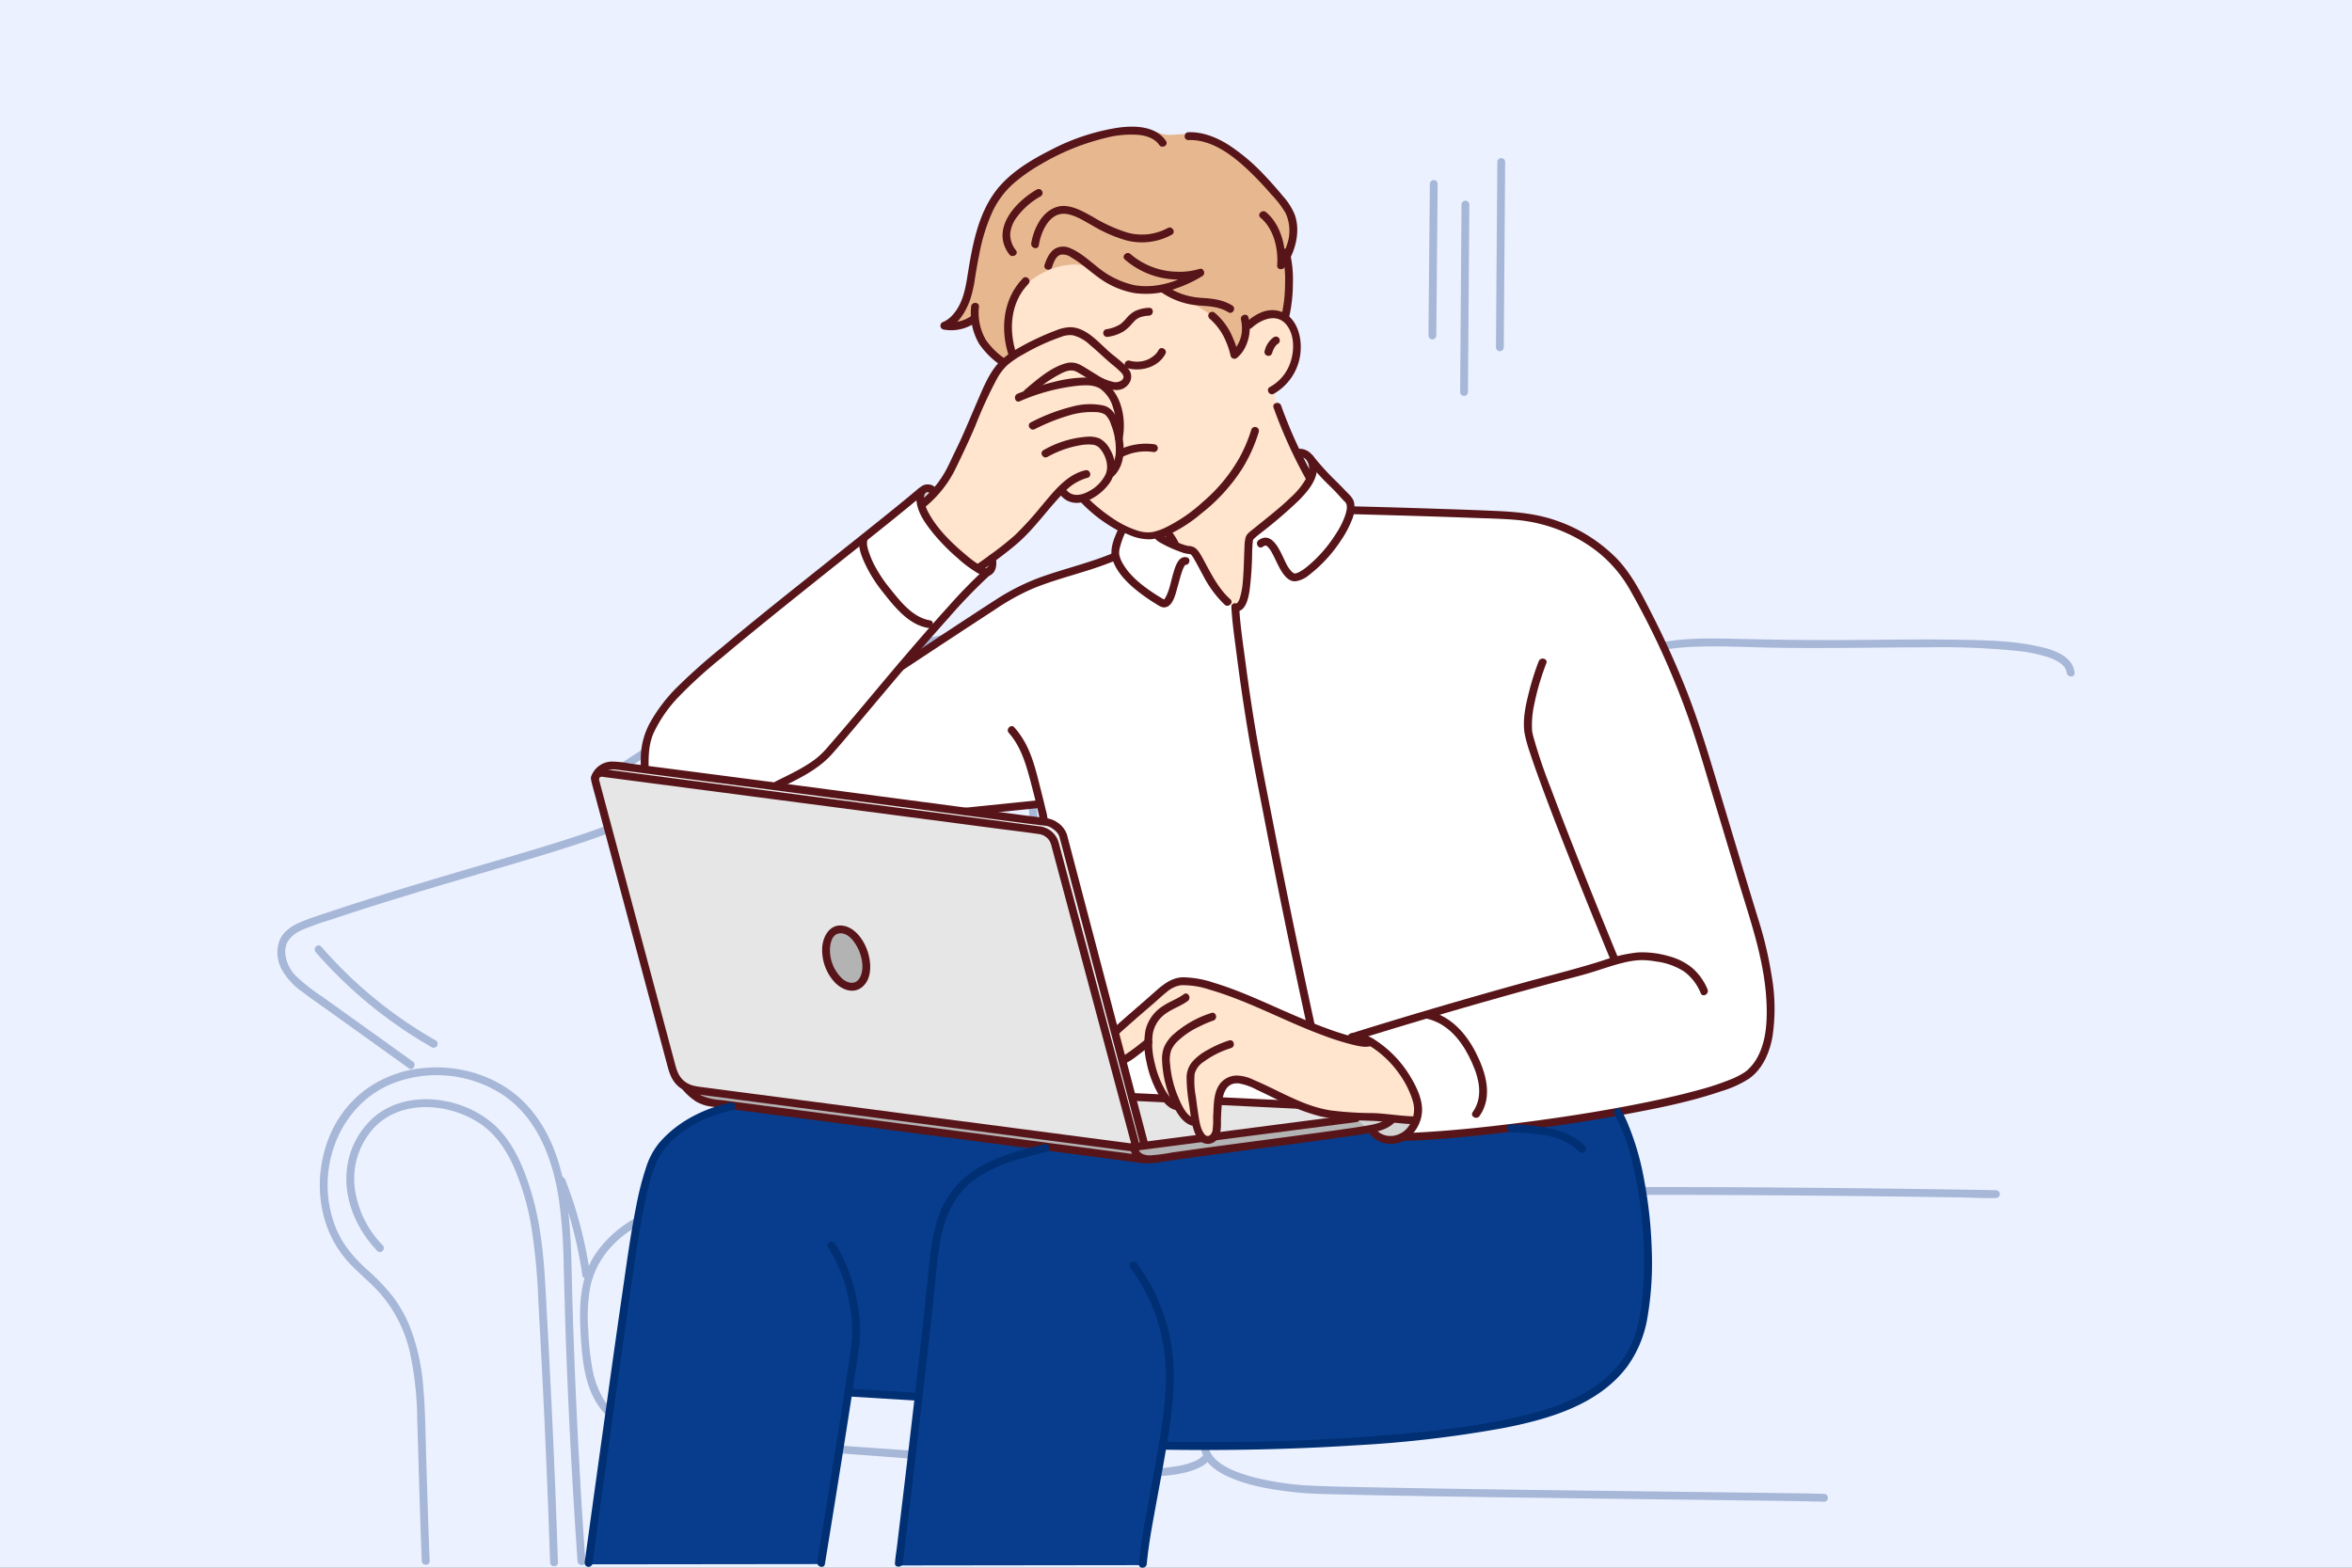 <svg xmlns="http://www.w3.org/2000/svg" id="Slow_Xfinity_Internet_Quick_Solutions_to_Fix_It" width="661" height="440.67" data-name="Slow Xfinity Internet? Quick Solutions to Fix It" viewBox="0 0 661 440.67"><rect x="0" y="0" width="661" height="440.67" fill="#808080" stroke="none"/><defs><clipPath id="clip-path"><path id="Rectangle_7030" fill="none" d="M0 0h661v440.67H0z" data-name="Rectangle 7030"/></clipPath></defs><path id="Rectangle_7029" fill="#ebf1ff" d="M0 0h661v440.648H0z" data-name="Rectangle 7029" transform="translate(0 -.001)"/><g id="Group_21862" data-name="Group 21862" transform="translate(0 -.001)"><g id="Group_21861" clip-path="url(#clip-path)" data-name="Group 21861"><path id="Path_48449" fill="#a7b7d8" d="M404.136 1384.719c-.171-4-.3-8.007-.436-12.011q-.276-8.224-.517-16.449c-.2-6.643-.239-13.314-.811-19.938a58.673 58.673 0 0 0-3.937-17.788 37.524 37.524 0 0 0-4.574-8.041 57.345 57.345 0 0 0-6.98-7.381 41.648 41.648 0 0 1-6.378-6.946 28.281 28.281 0 0 1-3.392-6.868 32.694 32.694 0 0 1-1.276-15.255c1.6-10.417 8.047-19.661 18-23.591a34.078 34.078 0 0 1 30.348 2.9c10.1 6.452 14.5 18.216 16.243 29.57a147.279 147.279 0 0 1 1.366 18.425c.2 7.451.384 14.9.655 22.351q.716 19.707 1.862 39.394.6 10.39 1.317 20.772l.067.937c.1 1.406 2.307 1.417 2.2 0a1220.84 1220.84 0 0 1-.991-15.068q-1.131-18.531-1.906-37.084-.476-11.447-.794-22.9c-.181-6.651-.231-13.316-.785-19.95-1.005-12.05-3.764-24.736-12.441-33.722-7.6-7.867-19.135-11.222-29.85-9.775a32.591 32.591 0 0 0-14.838 5.8 30.817 30.817 0 0 0-9.867 12.238c-4.343 9.63-4.328 21.319.789 30.662a31.431 31.431 0 0 0 5.262 6.933c2.489 2.525 5.246 4.78 7.62 7.42a38.1 38.1 0 0 1 8.459 16.618 92.682 92.682 0 0 1 2.084 18.851c.229 6.7.393 13.406.6 20.109.2 6.364.4 12.729.659 19.091l.028.691c.061 1.413 2.264 1.421 2.2 0" data-name="Path 48449" transform="translate(-283.383 -945.938)"/><path id="Path_48450" fill="#a7b7d8" d="m361.778 1013.115-16.986-12.173-8.492-6.086a51.212 51.212 0 0 1-7.187-5.63 10.089 10.089 0 0 1-3.207-7.264c.107-2.875 2.165-4.661 4.611-5.793a80.686 80.686 0 0 1 8.225-2.939q4.372-1.47 8.765-2.877c11.41-3.661 22.905-7.046 34.4-10.429 9.479-2.789 18.986-5.523 28.352-8.677 3.409-1.148 6.8-2.356 10.109-3.77a27.3 27.3 0 0 0 6.294-3.422 8.086 8.086 0 0 0 .838-.749c.978-1.027-.578-2.588-1.558-1.559a7.6 7.6 0 0 1-1.919 1.464 31.8 31.8 0 0 1-3.317 1.723c-3.092 1.418-6.309 2.568-9.523 3.674-9.427 3.244-19.022 6-28.583 8.814-11.713 3.448-23.431 6.887-35.061 10.607q-4.472 1.431-8.924 2.921c-2.862.961-5.787 1.845-8.565 3.03-2.479 1.058-4.781 2.644-5.8 5.241a10 10 0 0 0 .685 8 19.138 19.138 0 0 0 5.811 6.318c2.665 2.036 5.441 3.936 8.166 5.889l17.432 12.493 4.321 3.1c1.155.827 2.256-1.083 1.113-1.9" data-name="Path 48450" transform="translate(-245.75 -714.713)"/><path id="Path_48451" fill="#a7b7d8" d="M803.781 1350.55c-8.783-.218-17.623.709-26.342 1.653-11.18 1.212-22.325 2.761-33.438 4.474-10.112 1.558-20.206 3.252-30.255 5.175-3.547.678-7.091 1.382-10.615 2.175a45.9 45.9 0 0 0-5.93 1.561 32.99 32.99 0 0 0-15.786 12.016c-4.624 6.852-4.737 15.181-4.246 23.139.416 6.75 1.079 14.185 5.1 19.885 3.7 5.254 9.8 7.606 15.9 8.794 6.45 1.256 13.045 1.4 19.588 1.731 8.165.41 16.31 1.395 24.457 2.064 14.568 1.2 29.149 2.038 43.69 3.559 12.655 1.323 25.313 2.813 38.027 3.446a129.764 129.764 0 0 0 15.831.016c3.746-.272 7.7-.713 11.135-2.345a8.291 8.291 0 0 0 3.035-2.292 1.14 1.14 0 0 0 0-1.558 1.108 1.108 0 0 0-1.558 0 6.514 6.514 0 0 1-2.8 2.044 21.729 21.729 0 0 1-4.645 1.322 70.8 70.8 0 0 1-13.6.844c-12.095-.126-24.172-1.447-36.19-2.707-6.145-.644-12.287-1.316-18.438-1.9-6.76-.642-13.534-1.051-20.306-1.539q-13.459-.97-26.9-2.195c-3.593-.328-7.181-.718-10.784-.913-3.12-.168-6.244-.275-9.363-.472-6.184-.392-12.771-.964-18.459-3.626a16.667 16.667 0 0 1-6.941-5.709 25.077 25.077 0 0 1-3.518-9.186 74.681 74.681 0 0 1-1.132-10.593 48.133 48.133 0 0 1 .533-12.286c1.475-7.164 6.145-12.817 12.3-16.588a30.874 30.874 0 0 1 8.78-3.725c2.938-.734 5.906-1.348 8.874-1.946 9.226-1.858 18.5-3.46 27.795-4.961 10.946-1.767 21.922-3.372 32.929-4.7 9.375-1.134 18.809-2.172 28.255-2.431a96.572 96.572 0 0 1 5.02-.019 1.1 1.1 0 0 0 0-2.2" data-name="Path 48451" transform="translate(-513.955 -1025.305)"/><path id="Path_48452" fill="#a7b7d8" d="M1490.76 1440.31a109.7 109.7 0 0 1-22.61 4.448c-8.206.9-16.45 1.36-24.684 1.922-7.664.523-15.554.864-23.054 2.63-7.8 1.836-14.948 5.8-18.793 13.086a38.777 38.777 0 0 0-3.7 11.75 79.27 79.27 0 0 0-1.073 14.225 71.031 71.031 0 0 0 1.094 12.084 8.6 8.6 0 0 0 .755 2.244c1.3 2.623 3.955 4.392 6.519 5.613 5.879 2.8 12.559 3.826 18.968 4.553 4.663.528 9.384.549 14.072.667 8.252.21 16.507.352 24.761.486q15.674.256 31.349.455 16.129.215 32.26.41 13.746.169 27.493.346c5.683.075 11.367.139 17.048.266.643.014 1.287.03 1.93.051 1.418.047 1.417-2.156 0-2.2-4.461-.15-8.928-.177-13.391-.241q-12.5-.176-25-.322-15.57-.193-31.139-.389-15.9-.2-31.8-.439-13.5-.2-27-.472c-5.572-.119-11.151-.208-16.718-.492a80.31 80.31 0 0 1-12.369-1.663 46.887 46.887 0 0 1-8.133-2.374 22.884 22.884 0 0 1-2.748-1.34 21.477 21.477 0 0 1-.978-.6c-.346-.23-.677-.47-.877-.634a10.986 10.986 0 0 1-1.378-1.318q-.137-.157-.265-.321c.181.229-.07-.1-.11-.155-.136-.2-.269-.4-.389-.611-.108-.189-.2-.384-.3-.581-.134-.276.074.21-.031-.069-.037-.1-.074-.193-.108-.292a7.59 7.59 0 0 1-.262-.972 61.6 61.6 0 0 1-1.025-10.439 76.956 76.956 0 0 1 .893-14.436 37.865 37.865 0 0 1 3.487-11.539 21.276 21.276 0 0 1 8.064-8.565c6.583-3.914 14.468-4.721 21.941-5.412 15.891-1.47 31.985-1.543 47.693-4.611a82.846 82.846 0 0 0 10.2-2.616c1.34-.445.766-2.573-.585-2.125" data-name="Path 48452" transform="translate(-1060.468 -1093.429)"/><path id="Path_48453" fill="#a7b7d8" d="M1200.227 1352.847c17.521 1.076 35.049 2.054 52.574 3.074 17.27 1.005 34.538 2.057 51.792 3.295q14.9 1.068 29.794 2.34c1.412.121 1.4-2.083 0-2.2-17.489-1.5-35-2.757-52.515-3.874-17.264-1.1-34.537-2.076-51.808-3.07q-14.919-.86-29.836-1.764c-1.416-.088-1.411 2.116 0 2.2" data-name="Path 48453" transform="translate(-910.401 -1025.399)"/><path id="Path_48454" fill="#a7b7d8" d="M1757.344 1388.122q17.583-.275 35.17-.278 17.9-.031 35.8.094 16.028.1 32.056.294 11.717.138 23.435.318c3.433.053 6.9.266 10.337.172h.142a1.1 1.1 0 0 0 0-2.2q-4.219-.079-8.438-.142-11.047-.177-22.095-.311-15.636-.192-31.272-.306-17.789-.127-35.578-.127-17.688.008-35.377.223-2.09.028-4.178.061a1.1 1.1 0 0 0 0 2.2" data-name="Path 48454" transform="translate(-1333.358 -1051.966)"/><path id="Path_48455" fill="#a7b7d8" d="M803.021 878.561c.85-9.836.909-19.769-.96-29.5a69.457 69.457 0 0 0-9.461-24.114 72.767 72.767 0 0 0-18.6-19.306 180.532 180.532 0 0 0-24.587-15.041c-8.626-4.446-17.586-8.043-26.6-11.622-4.6-1.825-9.179-3.7-13.632-5.863-1.423-.69-5.243-1.956-5.039-4 .194-1.937 3.286-3.412 4.7-4.375a213.115 213.115 0 0 1 47.881-24.131c8.813-3.159 17.8-5.638 26.86-7.966 9.565-2.457 19.167-4.858 28.937-6.354 8.5-1.3 17.01-1.45 25.592-1.559 11.269-.144 22.54-.137 33.809-.1q20.022.063 40.044.293 18.151.2 36.3.525c10.537.2 21.815-.348 31.475 4.625 2.053 1.057 4.386 2.527 5.149 4.842.441 1.341 2.57.766 2.125-.586-1.766-5.366-8.7-7.611-13.586-8.925a66.312 66.312 0 0 0-15.951-1.97c-11.344-.256-22.691-.429-34.037-.577q-20.357-.265-40.714-.383c-12.382-.07-24.765-.1-37.147-.018-7.77.054-15.581.012-23.339.517a160.545 160.545 0 0 0-25.092 4.066c-9.513 2.167-19.038 4.538-28.392 7.316a225.08 225.08 0 0 0-50.6 21.867q-5.82 3.447-11.4 7.282c-2.649 1.824-6.868 4.947-3.768 8.411 1.366 1.527 3.513 2.348 5.315 3.217a155.202 155.202 0 0 0 7.017 3.153c4.492 1.9 9.044 3.649 13.573 5.457a215.382 215.382 0 0 1 26.99 12.878c8.444 4.818 16.847 10.114 24.047 16.689a63.909 63.909 0 0 1 15.868 22.534 76.932 76.932 0 0 1 5.571 28.094 136.013 136.013 0 0 1-.561 14.627c-.122 1.412 2.082 1.4 2.2 0" data-name="Path 48455" transform="translate(-532.883 -548.443)"/><path id="Path_48456" fill="#a7b7d8" d="M1200.064 725.1c-11.364 14.733-13.127 34.057-11.907 52.021.734 10.8 2.37 21.525 3.034 32.335a120.416 120.416 0 0 1 .012 16.4 102.87 102.87 0 0 1-2.644 15.8c-2.625 11.173-5.988 22.675-3.535 34.2.3 1.386 2.42.8 2.125-.586-2.167-10.175.517-20.471 2.9-30.353a133.531 133.531 0 0 0 2.978-15.148 103.5 103.5 0 0 0 .579-16.026c-.685-19.92-5.545-39.8-2.7-59.758 1.43-10.022 4.837-19.7 11.061-27.77a1.109 1.109 0 0 0-.4-1.507 1.128 1.128 0 0 0-1.507.4" data-name="Path 48456" transform="translate(-899.017 -550.072)"/><path id="Path_48457" fill="#a7b7d8" d="M1962.7 754.908c-.562-4.625-5.715-6.356-9.623-7.264-7.474-1.737-15.362-1.864-23-2-10.544-.188-21.092.016-31.636.085-10.421.069-20.822-.1-31.238-.348-8.479-.2-17.359-.307-25.547 2.216a25.276 25.276 0 0 0-9.832 5.377c-3.273 3.03-5.486 7.225-7.164 11.3-3.8 9.225-4.653 19.4-5.389 29.248-.885 11.852-.351 23.662.121 35.519.237 5.945.424 11.895.313 17.844-.1 5.379-.654 10.717-1.28 16.055-1.185 10.115-2.161 20.263.643 30.218a54.018 54.018 0 0 0 2.92 7.831c.589 1.287 2.489.169 1.9-1.112a48.784 48.784 0 0 1-4.242-15.433 74.351 74.351 0 0 1 .2-14.492c.476-4.965 1.178-9.906 1.614-14.875a155.932 155.932 0 0 0 .423-16.736c-.23-11.672-1.151-23.332-.917-35.012.105-5.251.5-10.5.988-15.726a104.225 104.225 0 0 1 2.214-14.5c1.914-8.04 5.4-17.079 13.02-21.278 6.991-3.852 15.577-4.243 23.377-4.3 4.293-.033 8.583.119 12.872.244 5.1.15 10.2.194 15.307.2 10.808.014 21.615-.184 32.422-.185a216.165 216.165 0 0 1 25.5 1.007 42.682 42.682 0 0 1 8.5 1.733 13.9 13.9 0 0 1 2.843 1.266 7.943 7.943 0 0 1 .924.638 7.035 7.035 0 0 1 .664.643c.03.031.28.346.138.156a4.7 4.7 0 0 1 .313.477c.045.077.263.539.175.323a4.451 4.451 0 0 1 .174.529c.023.087.11.6.08.356.169 1.39 2.374 1.407 2.2 0" data-name="Path 48457" transform="translate(-1379.645 -565.819)"/><path id="Path_48458" fill="#a7b7d8" d="M414.452 1324.215a28.166 28.166 0 0 1-7.966-17.023 21.23 21.23 0 0 1 5.6-16.123c7.639-7.955 20.885-6.874 29.516-1.207 4.515 2.964 7.473 7.4 9.665 12.257a73.143 73.143 0 0 1 5.083 17.79 177.325 177.325 0 0 1 1.832 20.134q.626 11.319 1.194 22.641 1.117 22.414 1.906 44.845l.2 5.821c.046 1.414 2.249 1.421 2.2 0q-.771-23.683-1.938-47.351-.573-11.723-1.219-23.441c-.393-7.173-.669-14.353-1.761-21.463a79.268 79.268 0 0 0-4.99-18.7c-2.209-5.256-5.208-10.151-9.845-13.589-8.749-6.49-22.463-8.118-31.394-1.108a22.734 22.734 0 0 0-8.21 15.658c-.639 6.586 1.641 13.284 5.438 18.615a35.318 35.318 0 0 0 3.131 3.8c.977 1.032 2.534-.528 1.558-1.558" data-name="Path 48458" transform="translate(-306.88 -974.153)"/><path id="Path_48459" fill="#a7b7d8" d="M367.538 1105.378a125.862 125.862 0 0 0 24.623 21.765q3.9 2.628 7.992 4.954a1.1 1.1 0 0 0 1.112-1.9 123.668 123.668 0 0 1-25.855-19.624q-3.282-3.256-6.314-6.75c-.932-1.072-2.485.492-1.558 1.558" data-name="Path 48459" transform="translate(-278.816 -837.741)"/><path id="Path_48460" fill="#a7b7d8" d="M650.5 1374.975a118.019 118.019 0 0 1 6.959 26.38c.2 1.4 2.323.8 2.125-.586a118.039 118.039 0 0 0-6.96-26.38c-.512-1.305-2.643-.737-2.125.585" data-name="Path 48460" transform="translate(-493.796 -1042.868)"/><path id="Path_48461" fill="#e7b890" fill-rule="evenodd" d="M1115.984 182.015c3-7.616 4.605-13.3 9.951-16.6 3.116-2 7.084-5.544 17.416-9.642 8.587-3.372 19.711-4 23.419-2.475 4.109 1.413 7.333-1.7 14.382 2.334s8.659 5.088 15.406 11.822c3.632 3.509 5.761 4.845 7.364 9.6 1.4 4.811-1.724 10.506-1.724 10.506s.785 1.946.49 11.384a118.955 118.955 0 0 1-1.775 17.045l-69.831 6.647s-8.542-4.688-12.842-9.742-4.2-7.693-4.2-7.693l-6.816 1.986a15.5 15.5 0 0 0 4.411-6.505c2.09-6.263 3.1-15.475 4.348-18.665" data-name="Path 48461" transform="translate(-840.599 -115.785)"/><path id="Path_48462" fill="#ffe4ce" fill-rule="evenodd" d="M1222.68 383.813a11.128 11.128 0 0 1-11.081.148c-5.436-2.983-12.539-8.808-17.558-14.088s-7.817-19.367-8.835-22.116c-3.055-8.244-6.06-12.587-6.51-16.371a22.479 22.479 0 0 1-.015-8.26c1-5.512 2.457-7.24 4.028-8.568 6.365-5.769 14.391-6.586 16.98-5.165 2.271 1.078 7.482 4.779 11.875 5.674a37.087 37.087 0 0 0 10.155.52 94.215 94.215 0 0 1 12.167 6.676c2.647 1.621 8.491 11.227 8.491 11.227l3.343-7.933a38.227 38.227 0 0 1 5.462-2.9c5.154-1.719 6.167 3.2 6.952 5.146 3.781 9.99-5.844 15.98-5.844 15.98s3.629 15.945 10.592 25.66c-2.739 6.758-15.888 13.332-16.893 15.341s-1.187 20.82-4.018 20.911-9.77-14.519-11.414-15.889-5.388-1-5.388-1Z" data-name="Path 48462" transform="translate(-894.575 -234.428)"/><path id="Path_48463" fill="#571519" d="M1258.893 519.263a41.556 41.556 0 0 0 14.157 9.972 12.916 12.916 0 0 0 5.785 1.112 13.336 13.336 0 0 0 3.657-.936 40.361 40.361 0 0 0 10.566-6.519 50.766 50.766 0 0 0 11.682-12.845 44.562 44.562 0 0 0 4.536-10.135 1.1 1.1 0 0 0-2.125-.586 41.71 41.71 0 0 1-3.176 7.582 45.823 45.823 0 0 1-10.348 12.606 44.3 44.3 0 0 1-10.519 7.249 16.731 16.731 0 0 1-3.529 1.254 9.007 9.007 0 0 1-4.138-.286 26.883 26.883 0 0 1-7.249-3.553 45.735 45.735 0 0 1-7.741-6.472c-.987-1.022-2.544.537-1.558 1.558" data-name="Path 48463" transform="translate(-955.505 -378.498)"/><path id="Path_48464" fill="#571519" d="M1177.115 323.83c-5.643 5.823-6.418 14.376-3.951 21.83.443 1.34 2.572.766 2.125-.586-2.218-6.7-1.725-14.413 3.385-19.686.987-1.019-.569-2.579-1.558-1.558" data-name="Path 48464" transform="translate(-889.65 -245.597)"/><path id="Path_48465" fill="#571519" d="M1358.567 619.11c.359.519.731 1.031 1.073 1.563a18.127 18.127 0 0 1 1.026 1.842 1.108 1.108 0 0 0 1.507.4 1.129 1.129 0 0 0 .4-1.507 18.292 18.292 0 0 0-1.026-1.842c-.342-.531-.713-1.043-1.073-1.563a1.18 1.18 0 0 0-.658-.506 1.1 1.1 0 0 0-1.244 1.618" data-name="Path 48465" transform="translate(-1031.296 -468.768)"/><path id="Path_48466" fill="#571519" d="M1288.932 367.447a11.7 11.7 0 0 0 4.219-1.451 10.363 10.363 0 0 0 2.259-1.974c.276-.309.546-.624.839-.918a3.926 3.926 0 0 1 .879-.728 3.987 3.987 0 0 1 1.291-.564 9.3 9.3 0 0 1 2-.307c1.409-.084 1.419-2.288 0-2.2a9.823 9.823 0 0 0-4.04.965 8.1 8.1 0 0 0-2.214 1.85c-.294.329-.582.663-.892.977-.165.168-.336.33-.514.483a3.13 3.13 0 0 1-.469.358 9.8 9.8 0 0 1-3.938 1.387 1.111 1.111 0 0 0-.77 1.355 1.128 1.128 0 0 0 1.355.77" data-name="Path 48466" transform="translate(-977.495 -272.777)"/><path id="Path_48467" fill="#571519" d="M1322.173 406.879a4.831 4.831 0 0 1-1.174 1.469 7.206 7.206 0 0 1-1.862 1.2 7.69 7.69 0 0 1-5.1.319 1.1 1.1 0 0 0-.586 2.125c3.886 1.039 8.611-.3 10.627-4 .678-1.245-1.223-2.359-1.9-1.112" data-name="Path 48467" transform="translate(-996.57 -308.486)"/><path id="Path_48468" fill="#571519" d="M1486.123 471.618a135.924 135.924 0 0 0 9.379 20.6 1.1 1.1 0 0 0 1.9-1.112 132.438 132.438 0 0 1-9.158-20.074c-.477-1.324-2.606-.753-2.124.586" data-name="Path 48468" transform="translate(-1128.202 -357.034)"/><path id="Path_48469" fill="#571519" d="M1454.846 367.032c2.764-2.513 7.22-4.281 9.914-.674 2.41 3.229 2.042 8.321.384 11.791a12.251 12.251 0 0 1-5.2 5.5c-1.242.686-.131 2.59 1.112 1.9a15.02 15.02 0 0 0 7.567-13.117c.042-4.631-2.2-9.94-7.406-10.366-3.009-.246-5.792 1.458-7.93 3.4-1.052.956.51 2.511 1.558 1.558" data-name="Path 48469" transform="translate(-1103.063 -274.865)"/><path id="Path_48470" fill="#571519" d="M1477.9 397.5a6.765 6.765 0 0 1 .313-.884l-.111.263a6.645 6.645 0 0 1 .824-1.453l-.172.223a3.88 3.88 0 0 1 .672-.686l-.223.172a3.048 3.048 0 0 1 .3-.2 1.1 1.1 0 0 0-1.112-1.9 6.376 6.376 0 0 0-2.513 3.562c-.036.106-.07.212-.1.319a1.1 1.1 0 0 0 2.125.585" data-name="Path 48470" transform="translate(-1120.374 -298.274)"/><path id="Path_48471" fill="#571519" d="M1284.813 525.37a14.434 14.434 0 0 1 13.194-5.121 1.136 1.136 0 0 0 1.355-.77 1.11 1.11 0 0 0-.769-1.355c-5.539-.87-11.819 1.186-15.338 5.688a1.139 1.139 0 0 0 0 1.558 1.108 1.108 0 0 0 1.558 0" data-name="Path 48471" transform="translate(-974.006 -393.209)"/><path id="Path_48472" fill="#571519" d="M1160.9 151.882c-2.922-4.287-8.855-4.349-13.474-3.732a60.7 60.7 0 0 0-19.04 6.343c-5.626 2.84-11.513 6.4-15.362 11.51-5.113 6.784-6.633 15.781-7.933 23.963-.6 3.762-1.412 7.757-4.031 10.693a7.977 7.977 0 0 1-2.047 1.736 7.446 7.446 0 0 1-.677.347c.38-.174.063-.025-.045.007a1.111 1.111 0 0 0 0 2.124 11.821 11.821 0 0 0 8.842-1.787c1.173-.784.072-2.693-1.112-1.9a10.068 10.068 0 0 1-7.144 1.566v2.124c3.561-1.059 5.846-5.16 6.986-8.374a34.174 34.174 0 0 0 1.378-6.106c.355-2.226.739-4.448 1.194-6.656a52.134 52.134 0 0 1 3.719-12 24.616 24.616 0 0 1 6.149-8.121 48.668 48.668 0 0 1 7.33-5.116 66.26 66.26 0 0 1 18.473-7.513 27.809 27.809 0 0 1 9.237-.8c2.142.241 4.429 1.016 5.656 2.815.793 1.165 2.7.064 1.9-1.112" data-name="Path 48472" transform="translate(-833.219 -112.26)"/><path id="Path_48473" fill="#571519" d="M1220.983 293.618c.406-1.223 1.025-3.029 2.409-3.461a3.917 3.917 0 0 1 2.914.728c2.663 1.523 4.963 3.671 7.438 5.466a24.045 24.045 0 0 0 10.461 4.606 24.431 24.431 0 0 0 11.983-1.448 36.38 36.38 0 0 0 7.032-3.335c1.017-.642.382-2.417-.849-2.013a19.191 19.191 0 0 1-6.22.781 20.6 20.6 0 0 1-13.152-4.98c-1.069-.921-2.635.631-1.558 1.558a22.977 22.977 0 0 0 14.291 5.614 21.313 21.313 0 0 0 7.225-.85l-.849-2.014c-5.241 3.307-12 5.621-18.207 4.408a24.788 24.788 0 0 1-10.355-5.218c-2.317-1.806-4.7-4.01-7.451-5.124a4.775 4.775 0 0 0-4.052 0c-1.742.91-2.6 2.927-3.184 4.689-.448 1.349 1.679 1.927 2.125.586" data-name="Path 48473" transform="translate(-925.304 -218.563)"/><path id="Path_48474" fill="#571519" d="M1133.214 354.62a17.3 17.3 0 0 0 2.273 10.5 23.43 23.43 0 0 0 6.156 6.05 1.11 1.11 0 0 0 1.507-.4 1.126 1.126 0 0 0-.4-1.507 20.509 20.509 0 0 1-5.366-5.259 15.321 15.321 0 0 1-1.972-9.388c.094-1.415-2.11-1.41-2.2 0" data-name="Path 48474" transform="translate(-860.289 -268.421)"/><path id="Path_48475" fill="#571519" d="M1353.836 334.625a21.393 21.393 0 0 0 10.506 3.7c2.943.241 5.719.3 8.309 1.906 1.208.75 2.315-1.155 1.112-1.9-2.659-1.651-5.538-1.943-8.588-2.146a19.892 19.892 0 0 1-10.227-3.463c-1.176-.8-2.28 1.11-1.112 1.9" data-name="Path 48475" transform="translate(-1027.447 -252.456)"/><path id="Path_48476" fill="#571519" d="M1410.443 365.886a16.9 16.9 0 0 1 4.695 6.565 20.987 20.987 0 0 1 1.274 3.958 1.116 1.116 0 0 0 1.841.486A9.047 9.047 0 0 0 1420.5 374a12.234 12.234 0 0 0 .939-8.378c-.3-1.384-2.429-.8-2.125.586a10.62 10.62 0 0 1 .156 4.054 8.8 8.8 0 0 1-.973 2.813 10.779 10.779 0 0 1-.665 1.048c-.067.094-.143.189-.028.042-.063.08-.127.16-.192.238-.087.1-.176.207-.269.307a5.55 5.55 0 0 1-.646.624l1.841.486a22.735 22.735 0 0 0-1.434-4.336 18.224 18.224 0 0 0-5.1-7.159 1.135 1.135 0 0 0-1.558 0 1.11 1.11 0 0 0 0 1.558" data-name="Path 48476" transform="translate(-1070.557 -276.36)"/><path id="Path_48477" fill="#571519" d="M1205.632 251.474c.578-3.756 2.968-9.4 7.611-8.839 2.637.318 5.178 2.025 7.47 3.288a40.136 40.136 0 0 0 9.58 4.176 17.522 17.522 0 0 0 12.7-1.607c1.25-.672.138-2.574-1.112-1.9a15.237 15.237 0 0 1-11.332 1.3 43.237 43.237 0 0 1-9.637-4.373c-2.442-1.343-5.1-2.939-7.952-3.109-3.157-.187-5.767 1.936-7.3 4.516a17.021 17.021 0 0 0-2.154 5.964c-.214 1.387 1.909 1.985 2.125.586" data-name="Path 48477" transform="translate(-913.685 -182.507)"/><path id="Path_48478" fill="#571519" d="M1173.829 237.907a7.069 7.069 0 0 1-1.614-4.913 9.239 9.239 0 0 1 1.819-4.393 20.985 20.985 0 0 1 6.712-5.888 1.1 1.1 0 0 0-1.112-1.9c-6.11 3.508-12.989 11.166-7.707 18.209.841 1.121 2.755.024 1.9-1.112" data-name="Path 48478" transform="translate(-888.291 -167.52)"/><path id="Path_48479" fill="#571519" d="M1495.883 291.644a29.61 29.61 0 0 1 .845 8.339 39.963 39.963 0 0 1-.924 8.714c-.324 1.379 1.8 1.968 2.124.586a42.7 42.7 0 0 0 1-9.3 31.779 31.779 0 0 0-.924-8.925 1.1 1.1 0 0 0-2.124.586" data-name="Path 48479" transform="translate(-1135.58 -220.38)"/><path id="Path_48480" fill="#571519" d="M1383.679 156.546c7.332-.26 13.8 5.408 18.645 10.265a93.939 93.939 0 0 1 4.643 5.029 28.068 28.068 0 0 1 4.009 5.236 11.872 11.872 0 0 1 .306 9.112 18.013 18.013 0 0 1-2.523 5.046l2.053.556c.37-5.246-1.171-11.509-5.33-14.978-1.081-.9-2.649.648-1.558 1.558 3.75 3.128 5.018 8.7 4.685 13.42-.085 1.2 1.472 1.346 2.052.556 2.97-4.038 4.618-9.95 2.9-14.783a17.678 17.678 0 0 0-3.376-5.31 106.844 106.844 0 0 0-4.937-5.592 54.932 54.932 0 0 0-10.177-8.687c-3.4-2.155-7.31-3.777-11.4-3.632-1.414.05-1.42 2.253 0 2.2" data-name="Path 48480" transform="translate(-1049.674 -117.169)"/><path id="Path_48481" fill="#073d8c" d="M759.638 1370.787a3531.791 3531.791 0 0 1-4.3 24.161c-2 11.046-3.139 23.821-3.139 23.821l-.01.319-65.369.075s1.825-21.239 4.608-39.156c3.421-21.928 7.471-47.79 8.6-54.39 2.049-11.984 4.05-20.083 7.113-23.775 5.18-6.223 11.974-9.664 19.87-11.442l.039-.3 88.283 11.491-.068.522c-9.423 2.271-19.609 5.016-25.446 12.738-4.658 6.166-5.586 14.274-6.349 21.957-.937 9.471-2.3 22.5-3.643 35.266l-.4-.039-19.454-1.189Z" data-name="Path 48481" transform="translate(-521.43 -979.437)"/><path id="Path_48482" fill="#073d8c" d="M1189.718 1304.759c14.6-.406 39.45-3.276 60.556-7.113l.019.125c6.05 10.776 9.249 31.651 8.3 48.2-.435 7.431-1.7 13.984-3.923 18.371-7.239 14.284-24.151 19.289-44.378 22.46s-51.568 5.258-86.93 4.755l-1.034-.174c-.851 5.083-1.865 10.33-2.793 15.308-1.228 6.552-2.39 13.695-2.825 18.421l-68.763.085v-.077s2.218-11.345 3.426-22.661c.783-7.258 1.7-15.9 2.619-24.653 1.344-12.767 2.706-25.794 3.643-35.266.764-7.682 1.691-15.791 6.349-21.957 5.837-7.721 16.023-10.466 25.446-12.737l.068-.522 28.229 3.663.01-.058a11.925 11.925 0 0 0 3.6-.164c6.891-1.189 53.82-7.142 59.078-8.225 3.324 2.145 7.48 3.218 9.306 2.223" data-name="Path 48482" transform="translate(-795.597 -985.165)"/><path id="Path_48483" fill="#fff" d="m1443.731 1267.033-21.918-1.043-.125-.019c.367-3.035 1.4-5.886 5.286-6.059 3.073-.146 9.983 4.126 16.816 6.987Z" data-name="Path 48483" transform="translate(-1079.337 -956.515)"/><path id="Path_48484" fill="#fff" d="m1321.881 1232.133-.184.145-9.133-.435-.164.039-2.725-10.37.561-.145c1.72-.792 6.311-4.532 6.765-4.91-.01 5.519 2.194 12.187 4.88 15.676" data-name="Path 48484" transform="translate(-994.298 -923.527)"/><path id="Path_48485" fill="#efefef" d="M819.439 911.633 696.491 895.5a1.8 1.8 0 0 0-1.894 1.237l-.039-.01a5.194 5.194 0 0 1 5.722-3.257c.435.058 3.537.454 8.127 1.053 9.558 1.246 25.562 3.324 37.391 4.871l13.017 1.7q15.917 2.117 31.824 4.214c2.745.367 5.48.725 8.224 1.093q8.19 1.086 16.4 2.165l5.315.657 1.024.125a6.529 6.529 0 0 1 4.465 3.673l14.5 55.163 2.117 8.079 2.725 10.37 3.305 12.573.145 1.1-2.909.367-.039-.29a1.156 1.156 0 0 0 .319-1.111l-22.479-83.953a5.074 5.074 0 0 0-4.31-3.692" data-name="Path 48485" transform="translate(-527.305 -678.283)"/><path id="Path_48486" fill="#b3b3b3" d="M1385.78 1304.55a12.687 12.687 0 0 0 3.508 3.227c-5.257 1.082-52.187 7.035-59.077 8.225a11.915 11.915 0 0 1-3.6.164c-3.276-.435-3.227-2.812-3.537-3.354l.039-.01 2.909-.367 16.236-2.107.078-.2a2 2 0 0 0 1.865.686 2.254 2.254 0 0 0 1.594-1.053l.136.1 39.623-5.141Z" data-name="Path 48486" transform="translate(-1004.474 -990.407)"/><path id="Path_48487" fill="#b3b3b3" d="m803.489 1269.77 121.943 16a1.191 1.191 0 0 0 .976-.348l.039.29-.039.01c.309.542.261 2.918 3.537 3.354l-.01.058-28.229-3.663-88.283-11.491-5.731-.744a9.864 9.864 0 0 1-5.856-2.948l-1.247-1.3.068-.116a8.36 8.36 0 0 0 2.832.9" data-name="Path 48487" transform="translate(-607.804 -963.32)"/><path id="Path_48488" fill="#b3b3b3" d="M974.344 1090.441c1.759 4.253 1.082 8.785-1.5 10.138s-6.088-1.006-7.847-5.258-1.073-8.795 1.508-10.137 6.088 1 7.837 5.257" data-name="Path 48488" transform="translate(-731.884 -823.576)"/><path id="Path_48489" fill="#e6e6e6" d="m1457.19 1289.937-39.623 5.141-.135-.1c1.006-1.566.6-4.368.7-5.334.135-1.334.135-2.977.329-4.562l.126.02 21.918 1.044.058-.136c.56.232 1.111.455 1.662.667 5.219 1.866 7.085 2.387 15.076 2.735l-.01.194a1.738 1.738 0 0 0 .127.164Z" data-name="Path 48489" transform="translate(-1076.106 -975.629)"/><path id="Path_48490" fill="#e6e6e6" d="m1330.289 1280.784.184-.145c1.092 1.421 2.261 2.32 3.392 2.406l.135-.078c1.179 2.223 2.561 3.876 3.943 4.33l.918-.2a10.188 10.188 0 0 0 1.894 4.658l-.077.2-16.236 2.107-.145-1.1-3.305-12.574.164-.038Z" data-name="Path 48490" transform="translate(-1002.89 -972.034)"/><path id="Path_48491" fill="#e6e6e6" d="M846.111 1005.786a1.156 1.156 0 0 1-.319 1.111 1.191 1.191 0 0 1-.976.348l-121.943-16a8.356 8.356 0 0 1-2.832-.9 7.792 7.792 0 0 1-3.827-4.8L704.627 942.2l-4.339-16.245-5.828-21.783a1.641 1.641 0 0 1 .02-.918 1.8 1.8 0 0 1 1.894-1.237l122.948 16.123a5.074 5.074 0 0 1 4.31 3.692Zm-77.961-43.992c2.58-1.353 3.257-5.885 1.5-10.138s-5.258-6.61-7.838-5.256-3.257 5.885-1.508 10.138 5.267 6.6 7.847 5.257" data-name="Path 48491" transform="translate(-527.187 -684.79)"/><path id="Path_48492" fill="#d3d3d3" d="M1145.16 651.719c.406 1.8.29 3-1.324 3.895-.358.193-1.324-.2-2.638-1.034l.039-.067s1.72-1.189 3.914-2.8Z" data-name="Path 48492" transform="translate(-866.391 -494.774)"/><path id="Path_48493" fill="#d3d3d3" d="M1074.149 574.661a4.589 4.589 0 0 1 .338-3.392l.174-.232c.831-.966 2.677-.193 3.324.7a29.729 29.729 0 0 1-3.595 3.325l-.136.029a3.51 3.51 0 0 1-.106-.425" data-name="Path 48493" transform="translate(-815.365 -433.188)"/><path id="Path_48494" fill="#ffe4ce" d="M1130.561 416.524c.145.831.251 1.672.319 2.494a9.707 9.707 0 0 1-2.406 7.354h-.28c-1.14 4.156-8.949 9.945-12.815 5.75l-1.933-.058c-2.667 2.88-5.683 6.755-10.089 11.385a72.862 72.862 0 0 1-8.388 6.862c-2.194 1.614-3.914 2.8-3.914 2.8l-.039.067c-4.832-3.034-14.38-11.819-15.917-17.908l.136-.029a29.708 29.708 0 0 0 3.595-3.325c4.069-4.4 5.422-8.6 6.881-11.365 4.223-8.311 8.186-20.8 12.379-24.943 3.779-3.721 14.787-8.524 17.57-9.055s5.277.58 9.974 5.064c4.832 4.61 8.717 6.3 7.026 8.794-1.479 2.339-4.33 1.566-7.209.107-2.571-1.324-5.161-3.209-6.794-3.943-3.47-1.556-11.152 4.929-13.666 7.142l.126.348c7.19-2.619 15.559-4.388 19.618-3.005a3.764 3.764 0 0 1 .358.145c4.484 1.942 6.785 9.5 5.528 15.308Z" data-name="Path 48494" transform="translate(-816.208 -293.375)"/><path id="Path_48495" fill="#d3d3d3" d="M1588.1 1303.257c2.338.067 8.359.879 11.278.908l.339.068a8.552 8.552 0 0 1-3.837 4.638c-1.826 1-5.982-.077-9.307-2.223a12.7 12.7 0 0 1-3.508-3.227 1.787 1.787 0 0 1-.126-.164l.01-.194c1.489.068 3.18.126 5.152.194" data-name="Path 48495" transform="translate(-1201.758 -989.278)"/><path id="Path_48496" fill="#ffe4ce" d="M1318.6 1180.5c-1.13-.087-2.3-.986-3.392-2.406-2.686-3.489-4.89-10.157-4.88-15.676-.454.377-5.045 4.117-6.765 4.909l-.561.145-2.116-8.079.416-.106s6.3-5.682 8.978-7.877 5.856-5.779 8.91-6.079c7-.7 19.86 5.373 30.24 9.886 1.228.57 3.644 1.624 6.495 2.754 6.32 2.513 14.757 5.431 16.941 4.4h.009a29.864 29.864 0 0 1 9.278 8.881c1.682 2.484 4.223 7.451 4.021 10.437a10.054 10.054 0 0 1-.589 2.755l-.339-.068c-2.919-.029-8.94-.841-11.278-.908-1.972-.068-3.663-.125-5.151-.193-7.992-.348-9.858-.87-15.077-2.735-.551-.213-1.1-.435-1.662-.667-6.832-2.861-13.742-7.133-16.816-6.987-3.885.174-4.919 3.025-5.286 6.059-.194 1.585-.194 3.227-.329 4.562-.1.966.31 3.769-.7 5.334a2.254 2.254 0 0 1-1.594 1.054 2.006 2.006 0 0 1-1.865-.686 10.188 10.188 0 0 1-1.894-4.658l-.918.2c-1.382-.454-2.764-2.107-3.943-4.33Z" data-name="Path 48496" transform="translate(-987.625 -869.486)"/><path id="Path_48497" fill="#fff" d="m1474.058 549.841.2.029s33.419.85 45.383 1.556c13.975.821 27.195 8.611 33.235 19.048a243.861 243.861 0 0 1 17.048 36.975 168.06 168.06 0 0 1 2.32 6.939c5.006 16.188 10.718 35.709 15.723 51.907 3.788 12.264 7.954 34.114-2.029 42.1-4.514 3.6-19.348 7.4-36.724 10.563-21.106 3.836-45.953 6.707-60.556 7.113a8.554 8.554 0 0 0 3.837-4.638 10.046 10.046 0 0 0 .589-2.755c.2-2.986-2.339-7.954-4.021-10.437a29.861 29.861 0 0 0-9.277-8.881h-.01c-2.185 1.034-10.621-1.885-16.941-4.4l.1-.261c-4.929-22.739-9.278-43.75-13.965-68.761-3.914-18.372-7.055-44.794-7.258-48.766 4.571.715 3.006-18.265 4.1-19.677s10.476-7.954 14.66-13.017c1.44-1.749 2.89-3.682 3.093-5.944a4.988 4.988 0 0 0-.793-3.112l.029-.019c5.074 6.369 5.625 5.8 11.008 11.916a4.644 4.644 0 0 1 .251 2.522" data-name="Path 48497" transform="translate(-1094.54 -406.475)"/><path id="Path_48498" fill="#fff" d="M1007.367 586.561c6.5-5.2 12.235-9.819 16.236-13.192l.222.01a4.588 4.588 0 0 0-.338 3.392 3.444 3.444 0 0 0 .106.425c1.536 6.089 11.085 14.873 15.917 17.908 1.314.831 2.281 1.228 2.638 1.034a207.585 207.585 0 0 0-14.883 15.695l-1.469-1.111c-3.895-.6-6.929-3.615-9.519-6.591-3.74-4.281-7.3-8.959-8.746-14.467a4.9 4.9 0 0 1-.067-2.977Z" data-name="Path 48498" transform="translate(-764.703 -435.298)"/><path id="Path_48499" fill="#fff" d="M813.727 628.275a4.9 4.9 0 0 0 .067 2.977c1.45 5.508 5.006 10.186 8.746 14.467 2.59 2.977 5.625 5.992 9.519 6.591l1.469 1.111a942.97 942.97 0 0 0-9.2 10.64C814.4 675.727 805.145 687 802.671 689.5c-2.977 3.005-9.384 6.088-13.144 7.963l-.067.541c-11.829-1.547-27.833-3.624-37.391-4.871l.077-.551c-.068-6.736.116-10.205 7.789-19.512 5.8-7.055 33.457-28.761 53.694-44.919Z" data-name="Path 48499" transform="translate(-570.967 -476.888)"/><path id="Path_48500" fill="#fff" d="m983.15 702.258-1.024-.125.068-.522c0-.338-.406-2.165-.986-4.523l-.667.135-20.131 2.058v.03c-2.744-.367-5.479-.725-8.224-1.093q-15.917-2.1-31.824-4.214c-2.581-.338-7.316-.957-13.018-1.7l.067-.541c3.76-1.875 10.167-4.958 13.143-7.963 2.474-2.5 11.732-13.772 21.658-25.436l.067.058s25.417-16.835 29.785-19.5c9.1-5.576 20.092-7.074 29.921-11.25l.405-.106c-.019-.077-.038-.164-.058-.242-.474-2.155 1.728-6.678 1.728-6.678s1.763.755 2.864 1.205a14.172 14.172 0 0 0 4.979.938 6.336 6.336 0 0 0 2.632-.588c.908 1.17 7.135 3.684 8.6 3.558l.029.087a1.18 1.18 0 0 1 1.091.357c1.614 1.334 4.707 9.935 9.567 14.177l2.194 1.508c.2 3.972 3.344 30.394 7.258 48.766 4.687 25.011 9.036 46.021 13.965 68.761l-.1.261c-2.851-1.13-5.267-2.184-6.495-2.754-10.379-4.513-23.242-10.582-30.24-9.887-3.053.3-6.243 3.885-8.91 6.079s-8.978 7.877-8.978 7.877l-.416.106-14.5-55.163a6.531 6.531 0 0 0-4.465-3.673" data-name="Path 48500" transform="translate(-688.851 -471.189)"/><path id="Path_48501" fill="#571519" d="M1072.8 432.637a32.162 32.162 0 0 0 8.917-11.295c1.863-3.851 3.7-7.709 5.371-11.647a121.829 121.829 0 0 1 6.03-13.149 15.336 15.336 0 0 1 3.031-3.994 27.078 27.078 0 0 1 4.587-3.082 60.006 60.006 0 0 1 10.512-4.82 6.512 6.512 0 0 1 3.285-.432 10.929 10.929 0 0 1 4.705 2.639c2.178 1.807 4.188 3.805 6.368 5.617a27.154 27.154 0 0 1 2.343 2.083 2.526 2.526 0 0 1 .8 1.3c0 1.149-1.552 1.661-2.579 1.535a13.739 13.739 0 0 1-4.958-2.086c-1.529-.89-2.991-1.9-4.553-2.735a5.458 5.458 0 0 0-4.353-.414c-3.657 1.062-6.9 3.7-9.78 6.1q-.772.642-1.526 1.3c-1.068.936.5 2.49 1.558 1.558a37.088 37.088 0 0 1 9.135-6.4c1.365-.6 2.611-.913 3.924-.205 1.632.88 3.161 1.943 4.771 2.863 2.839 1.623 7.4 3.852 9.858.438a3.343 3.343 0 0 0-.319-4.338c-1.451-1.774-3.477-3.1-5.188-4.609-3.1-2.727-6.589-6.99-11.145-6.92a11.936 11.936 0 0 0-3.926.936c-1.845.683-3.655 1.472-5.435 2.311a62.886 62.886 0 0 0-5.915 3.146 21.524 21.524 0 0 0-4.392 3.293c-3 3.125-4.711 7.565-6.406 11.471-2.037 4.695-3.949 9.433-6.232 14.016-.819 1.643-1.532 3.336-2.41 4.95a28.3 28.3 0 0 1-4.206 5.878 32.521 32.521 0 0 1-3.429 3.135c-1.108.885.46 2.435 1.558 1.558" data-name="Path 48501" transform="translate(-812.99 -289.968)"/><path id="Path_48502" fill="#571519" d="M1185.871 447.37a55.8 55.8 0 0 1 16.661-4.408c1.949-.144 4.2-.234 5.921.84a9.657 9.657 0 0 1 3.632 5.247 16.331 16.331 0 0 1 .568 8.394c-.286 1.384 1.838 1.976 2.125.586 1.038-5.027.02-11.519-3.924-15.141a9.087 9.087 0 0 0-6.31-2.194 35.87 35.87 0 0 0-8.682 1.143 70.5 70.5 0 0 0-10.577 3.409c-1.3.529-.728 2.661.586 2.124" data-name="Path 48502" transform="translate(-899.306 -334.57)"/><path id="Path_48503" fill="#571519" d="M1202.379 478.751a55.232 55.232 0 0 1 9.4-3.783 21.77 21.77 0 0 1 7.744-1 5.119 5.119 0 0 1 2.623.689 6.228 6.228 0 0 1 1.649 2.747 18.723 18.723 0 0 1 1.312 8.432 8.416 8.416 0 0 1-2.052 4.524 1.1 1.1 0 0 0 1.558 1.558c3.693-3.7 3.021-9.657 1.611-14.2-.75-2.417-1.894-4.95-4.545-5.614a18.775 18.775 0 0 0-8.621.262 52.948 52.948 0 0 0-11.792 4.484c-1.269.632-.155 2.534 1.112 1.9" data-name="Path 48503" transform="translate(-911.57 -358.117)"/><path id="Path_48504" fill="#571519" d="M1217.224 515.414a29 29 0 0 1 9.472-3.323 12.168 12.168 0 0 1 3.27-.109 3.153 3.153 0 0 1 2.209 1.325c1.479 1.832 2.356 4.657 1.426 6.918a10.633 10.633 0 0 1-4.517 4.72c-1.942 1.133-4.534 1.851-6.287.027-.984-1.024-2.541.536-1.558 1.558 4.269 4.439 11.353-.219 13.843-4.386a8.786 8.786 0 0 0-.242-8.781 7.114 7.114 0 0 0-3-3.15 7.872 7.872 0 0 0-3.463-.479 28.6 28.6 0 0 0-12.266 3.778c-1.248.675-.136 2.578 1.112 1.9" data-name="Path 48504" transform="translate(-922.851 -386.977)"/><path id="Path_48505" fill="#571519" d="M1168.238 548.852c-5.418 1.243-9.032 6.195-12.451 10.186a90.559 90.559 0 0 1-7.339 8.053 79.3 79.3 0 0 1-6.406 5.121c-1.5 1.108-3.006 2.2-4.536 3.262-1.157.8-.057 2.714 1.112 1.9 3.507-2.433 6.985-4.96 10.24-7.722 5.031-4.268 8.732-9.86 13.356-14.531a13.806 13.806 0 0 1 6.609-4.148c1.381-.317.8-2.442-.586-2.124" data-name="Path 48505" transform="translate(-863.216 -416.661)"/><path id="Path_48506" fill="#571519" d="M1437.116 705.62c.229 4.262.868 8.529 1.409 12.758a583.652 583.652 0 0 0 3.261 22.259c1.395 8.337 3.1 16.623 4.695 24.923q2.67 13.88 5.519 27.724 3.1 15.094 6.386 30.152c.3 1.385 2.425.8 2.125-.586-3.9-18-7.668-36.035-11.179-54.119-1.656-8.527-3.4-17.048-4.9-25.6-1.3-7.438-2.414-14.91-3.4-22.4-.66-5.006-1.444-10.063-1.715-15.111-.076-1.41-2.279-1.42-2.2 0" data-name="Path 48506" transform="translate(-1091.049 -534.897)"/><path id="Path_48507" fill="#571519" d="m1385.205 639.9.228-.039h-.586a.916.916 0 0 1 .621.363c.039.041.189.24.042.045.059.078.114.158.169.239.3.439.566.9.826 1.366.721 1.283 1.393 2.593 2.108 3.88a31.139 31.139 0 0 0 6.175 8.407c1.059.937 2.622-.616 1.558-1.558-2.741-2.426-4.6-5.688-6.328-8.868-.684-1.259-1.329-2.546-2.074-3.771s-1.7-2.463-3.325-2.187c-1.395.236-.8 2.36.586 2.124" data-name="Path 48507" transform="translate(-1050.59 -484.168)"/><path id="Path_48508" fill="#571519" d="M1356.717 624.926c-.042 0-.344.023-.356-.012.006.018.3.054.071.006-.083-.017-.166-.032-.247-.05a11.6 11.6 0 0 1-1.124-.322 23.621 23.621 0 0 1-1.243-.452q-.38-.148-.756-.307c.2.084-.109-.048-.12-.052l-.383-.169a29.797 29.797 0 0 1-2.567-1.281 11.842 11.842 0 0 1-.994-.618c-.03-.021-.257-.19-.092-.063s-.035-.03-.064-.056a2.256 2.256 0 0 1-.25-.254 1.109 1.109 0 0 0-1.558 0 1.128 1.128 0 0 0 0 1.558 6.163 6.163 0 0 0 1.77 1.293 29.593 29.593 0 0 0 2.739 1.367 31.876 31.876 0 0 0 3.015 1.186 5.982 5.982 0 0 0 2.16.429 1.128 1.128 0 0 0 1.1-1.1 1.111 1.111 0 0 0-1.1-1.1" data-name="Path 48508" transform="translate(-1022.423 -471.44)"/><path id="Path_48509" fill="#571519" d="M1299.07 615.561c-1.224 2.617-2.593 5.836-1.615 8.716 1.31 3.857 4.5 6.848 7.644 9.271a48.109 48.109 0 0 0 4.177 2.874c.852.523 1.871 1.348 2.929 1.193 2.294-.337 2.995-3.971 3.506-5.764.423-1.481.792-2.984 1.307-4.437a6.992 6.992 0 0 1 .679-1.489 1.975 1.975 0 0 1 .231-.283c-.049.056.17-.025-.066.036.06-.015-.1.013-.19-.005 1.384.285 1.976-1.838.586-2.125-2.347-.484-3.2 2.69-3.716 4.36-.7 2.3-1.084 5.007-2.3 7.046a3.347 3.347 0 0 1-.24.355c-.046.057-.108.1-.156.154-.035.038 0-.113 0-.006 0 0 .2 0 0-.018.3.031-.036-.1.18.041-.1-.067-.22-.122-.328-.184a47.356 47.356 0 0 1-3.207-2c-3.044-2.064-6.137-4.545-8.034-7.753a8.24 8.24 0 0 1-1.139-2.781 5.666 5.666 0 0 1 .263-2.241 22.354 22.354 0 0 1 1.393-3.845c.6-1.277-1.3-2.4-1.9-1.112" data-name="Path 48509" transform="translate(-984.768 -466.899)"/><path id="Path_48510" fill="#571519" d="M1438.4 569.537c2.911.379 3.7-3.823 4.012-5.86a94.008 94.008 0 0 0 .719-10.775c.026-.7.054-1.407.1-2.109q.028-.378.067-.756c.031-.307-.006-.013.018-.158.017-.1.037-.2.055-.3.015-.083.043-.163.062-.245.051-.218.006.082-.031.059.007 0-.117.106-.041.046a3.674 3.674 0 0 0 .261-.268c.508-.494 1.068-.938 1.616-1.385a127.973 127.973 0 0 0 11.118-9.525c2.172-2.23 4.573-4.957 4.961-8.161.352-2.922-1.586-6.107-4.707-6.237-1.418-.059-1.415 2.145 0 2.2a2.743 2.743 0 0 1 2.3 1.957 4.711 4.711 0 0 1-.337 3.695 21.531 21.531 0 0 1-4.72 5.922c-3.237 3.13-6.83 5.846-10.308 8.7-.775.634-1.876 1.337-2.213 2.335a10.947 10.947 0 0 0-.352 2.876c-.17 3.213-.17 6.433-.473 9.638a20.682 20.682 0 0 1-.858 4.694 3.593 3.593 0 0 1-.3.718 4.935 4.935 0 0 1-.209.359c-.14.22.04-.035-.114.152-.042.051-.265.264-.172.173s-.264.107-.1.058c.183-.055-.3.022-.1.023.159 0-.2-.02-.264-.028-1.4-.183-1.389 2.023 0 2.2" data-name="Path 48510" transform="translate(-1091.229 -397.712)"/><path id="Path_48511" fill="#571519" d="M1468.535 556.613a2.84 2.84 0 0 1 .687-.36c.326-.037.3-.023.57.179a6.165 6.165 0 0 1 1.305 1.727c1 1.774 1.716 3.706 2.823 5.422.835 1.295 2.086 2.777 3.78 2.708a7.6 7.6 0 0 0 3.918-1.8 39.469 39.469 0 0 0 8.9-9.658 28.511 28.511 0 0 0 3.041-5.648 9 9 0 0 0 .691-5.006c-.3-1.427-1.615-2.466-2.577-3.492s-1.927-1.994-2.92-2.963a72.608 72.608 0 0 1-6.02-6.675c-.885-1.108-2.435.46-1.558 1.558a66.676 66.676 0 0 0 5.261 5.932c.734.723 1.477 1.437 2.2 2.17 1.058 1.069 2.017 2.246 3.085 3.3.88.866.377 2.634-.019 3.839a22.9 22.9 0 0 1-2.655 5.217 38.107 38.107 0 0 1-8.276 9.322 13.326 13.326 0 0 1-1.854 1.234 4 4 0 0 1-.641.3c-.121.042-.244.077-.365.115-.177.055-.307.066-.169.043a1.019 1.019 0 0 1-.3 0c.062.01.152.073-.046-.026a3.456 3.456 0 0 1-.64-.437 8.09 8.09 0 0 1-1.494-2.114c-1.41-2.564-3.661-9.714-7.833-6.8-1.154.806-.054 2.717 1.112 1.9" data-name="Path 48511" transform="translate(-1113.688 -402.882)"/><path id="Path_48512" fill="#571519" d="M1049.656 678.092q7.579-5.018 15.174-10.011 5.218-3.43 10.451-6.835a65.084 65.084 0 0 1 10.662-5.918c7.554-3.1 15.624-4.7 23.154-7.868a1.14 1.14 0 0 0 .769-1.355 1.107 1.107 0 0 0-1.355-.77c-6.705 2.82-13.829 4.411-20.65 6.9a62.482 62.482 0 0 0-12.5 6.333c-7 4.516-13.95 9.118-20.9 13.708q-2.96 1.954-5.917 3.911c-1.178.779-.075 2.688 1.112 1.9" data-name="Path 48512" transform="translate(-795.666 -489.89)"/><path id="Path_48513" fill="#571519" d="M1075.282 567.328c-.406-1.82-2.68-2.337-4.16-1.484-1.845 1.063-1.826 3.551-1.431 5.371.618 2.847 2.461 5.395 4.242 7.629a55.326 55.326 0 0 0 7.072 7.264 32.589 32.589 0 0 0 6.272 4.581 3.354 3.354 0 0 0 2.372.532c2.324-.7 2.545-3.3 2.12-5.26-.3-1.385-2.425-.8-2.124.586a3.207 3.207 0 0 1 .071 1.8 1.855 1.855 0 0 1-.652.706c-.254.211-.267-.007-.035.054-.091-.024.232-.065.119-.018-.033.014.236.078-.02-.007-.1-.034-.211-.064-.316-.1-.184-.062-.01 0 .024.014a3.006 3.006 0 0 1-.216-.1q-.266-.129-.524-.271a30.446 30.446 0 0 1-4.765-3.426c-3.94-3.3-7.923-7.152-10.393-11.713a10.518 10.518 0 0 1-1.176-3.138c-.127-.71-.3-2.048.389-2.558.372-.275.94-.183 1.008.119.308 1.384 2.433.8 2.125-.586" data-name="Path 48513" transform="translate(-811.94 -429.281)"/><path id="Path_48514" fill="#571519" d="m1124.392 938.429 17.642-1.8 2.493-.254c1.4-.143 1.412-2.348 0-2.2l-17.642 1.8-2.493.255c-1.4.143-1.411 2.348 0 2.2" data-name="Path 48514" transform="translate(-852.833 -709.213)"/><path id="Path_48515" fill="#571519" d="M825.838 569.358c-5.191 4.378-10.508 8.609-15.814 12.848q-10.112 8.077-20.233 16.141c-6.515 5.222-13.015 10.465-19.41 15.836a167.032 167.032 0 0 0-13.022 11.665A45.7 45.7 0 0 0 750.5 635a21.09 21.09 0 0 0-2.7 10.075c-.023.9-.015 1.791-.006 2.686a1.1 1.1 0 0 0 2.2 0c-.033-3.315.047-6.57 1.4-9.656a37.919 37.919 0 0 1 6.874-10.012 131.238 131.238 0 0 1 12.163-11.082c6.18-5.231 12.476-10.326 18.787-15.4q10.082-8.1 20.215-16.136c5.5-4.387 11.007-8.767 16.414-13.266q.774-.644 1.544-1.294c1.086-.915-.48-2.467-1.558-1.558" data-name="Path 48515" transform="translate(-567.714 -432.044)"/><path id="Path_48516" fill="#571519" d="M962.2 663.854a139.228 139.228 0 0 0-10.107 10.355c-4.264 4.691-8.416 9.483-12.537 14.3-7.022 8.211-13.844 16.6-20.947 24.74a26.24 26.24 0 0 1-3.712 3.735c-3.453 2.641-7.49 4.508-11.367 6.429-1.271.63-.156 2.531 1.112 1.9 5.256-2.6 10.754-5.139 14.713-9.588 2.784-3.128 5.456-6.357 8.151-9.562 8.113-9.646 16.192-19.33 24.616-28.708a152.739 152.739 0 0 1 11.635-12.047c1.06-.946-.5-2.5-1.558-1.558" data-name="Path 48516" transform="translate(-685.53 -503.772)"/><path id="Path_48517" fill="#571519" d="M1176.469 849.5c3.432 3.905 4.823 8.821 6.129 13.736q.913 3.437 1.752 6.893c.208.864.413 1.728.6 2.6.068.311.13.623.193.934.022.106.038.212.055.318-.057-.346-.017-.138-.014-.052.044 1.414 2.248 1.42 2.2 0a15.35 15.35 0 0 0-.56-2.879 235.168 235.168 0 0 0-1.289-5.253c-1.035-4.055-1.966-8.244-3.738-12.052a24.294 24.294 0 0 0-3.776-5.8c-.938-1.067-2.491.5-1.558 1.558" data-name="Path 48517" transform="translate(-892.95 -643.483)"/><path id="Path_48518" fill="#571519" d="M1573.531 593.21q9.427.239 18.852.532 7.615.234 15.228.512c4.248.16 8.532.222 12.766.62a43.539 43.539 0 0 1 18.894 6.454 36.53 36.53 0 0 1 12.556 13.052 223.644 223.644 0 0 1 17.346 38.578c2.392 7.078 4.445 14.282 6.6 21.436q3.332 11.077 6.658 22.156c3.463 11.458 7.546 22.9 7.871 35 .135 5-.273 10.467-2.892 14.863a12.718 12.718 0 0 1-1.965 2.536 7.781 7.781 0 0 1-1.592 1.306 21.664 21.664 0 0 1-3.219 1.665 76.343 76.343 0 0 1-9.924 3.283c-4.542 1.242-9.139 2.282-13.75 3.232-10.8 2.227-21.706 3.973-32.637 5.427-10.134 1.348-20.316 2.48-30.525 3.08-1.954.115-3.908.206-5.864.261a1.1 1.1 0 0 0 0 2.2c9.664-.274 19.318-1.257 28.913-2.4 11.318-1.348 22.608-3.012 33.814-5.1 9.1-1.7 18.323-3.524 27.1-6.547a29.746 29.746 0 0 0 7.6-3.468c3.834-2.724 5.772-7.289 6.577-11.788a53.038 53.038 0 0 0-.221-17.073 108.322 108.322 0 0 0-3.771-15.963c-4.563-14.8-8.921-29.669-13.439-44.487-2.219-7.279-4.563-14.478-7.431-21.532q-4.158-10.227-9.192-20.07c-2.777-5.427-5.534-11-9.826-15.416a43.688 43.688 0 0 0-16.616-10.451c-5.4-1.932-10.942-2.5-16.629-2.766-4.779-.221-9.561-.39-14.341-.55q-12.725-.428-25.451-.753l-1.48-.038a1.1 1.1 0 0 0 0 2.2" data-name="Path 48518" transform="translate(-1193.808 -448.688)"/><path id="Path_48519" fill="#571519" d="M1674.4 1121.993a16.256 16.256 0 0 0-4.179-5.9 17.041 17.041 0 0 0-6.639-3.39 26.485 26.485 0 0 0-8.84-1.064 43.1 43.1 0 0 0-9.724 2.249c-7.109 2.283-14.369 4.06-21.566 6.043q-11.594 3.2-23.138 6.573-13.1 3.832-26.137 7.9c-1.349.421-.773 2.549.586 2.125q22.421-6.988 45.047-13.3 5.635-1.571 11.284-3.1c3.544-.958 7.129-1.81 10.641-2.88 3.032-.924 6.015-2.015 9.1-2.749a24.01 24.01 0 0 1 4.752-.706 23.315 23.315 0 0 1 4.369.391 18.679 18.679 0 0 1 7.855 2.81 14.054 14.054 0 0 1 4.684 6.109c.567 1.3 2.466.176 1.9-1.112" data-name="Path 48519" transform="translate(-1194.52 -843.908)"/><path id="Path_48520" fill="#571519" d="M1574.7 1207.994c1.946-.46 4.316 1.08 5.859 2.128a28.483 28.483 0 0 1 6.958 6.856 26.488 26.488 0 0 1 3.953 7.763 8.11 8.11 0 0 1-1.753 7.992c-2.264 2.394-6.284 2.781-8.529.139-.919-1.081-2.472.484-1.558 1.559a7.828 7.828 0 0 0 9.509 1.516 10.145 10.145 0 0 0 4.975-8.953c-.134-3.395-1.952-6.864-3.719-9.684a31.6 31.6 0 0 0-7.571-8.256c-2.324-1.774-5.628-3.911-8.711-3.183-1.379.325-.8 2.451.586 2.124" data-name="Path 48520" transform="translate(-1194.458 -915.378)"/><path id="Path_48521" fill="#571519" d="M1782.657 769.507a71.509 71.509 0 0 0-2.71 8.539c-.963 3.794-1.939 8.09-1.218 12.009a40.616 40.616 0 0 0 1.465 5.188c.891 2.736 1.861 5.446 2.849 8.148 2.537 6.942 5.218 13.83 7.932 20.705q3.874 9.813 7.856 19.583c1.354 3.328 2.707 6.657 4.085 9.974l.061.149c.534 1.292 2.667.725 2.125-.586q-1.674-4.048-3.324-8.106-3.812-9.347-7.54-18.727c-2.753-6.937-5.473-13.889-8.076-20.885a146.707 146.707 0 0 1-5.044-14.864 20.835 20.835 0 0 1-.229-.989c-.027-.14-.05-.281-.077-.421-.034-.182-.009-.072.007.07-.012-.115-.026-.228-.034-.343a26.453 26.453 0 0 1 .535-6.952 70.2 70.2 0 0 1 3.207-11.23q.124-.339.256-.676c.519-1.32-1.611-1.893-2.125-.586" data-name="Path 48521" transform="translate(-1350.211 -583.644)"/><path id="Path_48522" fill="#571519" d="M691.862 893.762c.688-2.05 2.784-2.807 4.788-2.569.564.066 1.127.147 1.691.22l8.111 1.055 25.943 3.376q10.911 1.421 21.82 2.851 22.877 3.016 45.75 6.055c5.381.712 10.761 1.433 16.149 2.091.58.071 1.179.1 1.753.215-.181-.034.214.066.325.1a4.338 4.338 0 0 1 .791.369 6.589 6.589 0 0 1 1.718 1.409 3.212 3.212 0 0 1 .685 1.34c.933 3.472 1.828 6.956 2.742 10.434l5.286 20.119 6.159 23.439 5.372 20.443 2.864 10.9.132.5a1.1 1.1 0 0 0 2.124-.586l-2.076-7.9-5-19.036q-3.12-11.878-6.242-23.755l-5.664-21.555-3.356-12.771c-.091-.346-.173-.7-.273-1.041a6.683 6.683 0 0 0-2.725-3.434c-1.555-1.109-3.214-1.223-5.031-1.445-1.562-.192-3.126-.373-4.686-.579l-49.03-6.489q-12.135-1.606-24.273-3.187-13.559-1.767-27.119-3.53l-9.982-1.3a27.349 27.349 0 0 0-5.167-.559 6.238 6.238 0 0 0-5.7 4.23c-.453 1.347 1.675 1.925 2.124.586" data-name="Path 48522" transform="translate(-523.598 -674.87)"/><path id="Path_48523" fill="#571519" d="m841.477 1002.779-9.288-1.219-23.141-3.036-29.912-3.924-29.6-3.884-22.2-2.913-6.115-.8c-1.853-.243-3.487-.423-5.035-1.672-1.832-1.478-2.27-3.52-2.835-5.631l-2.14-8-7.089-26.513-7.622-28.523-4.221-15.789c-.162-.6-.044-1.171.787-1.122.29.017.585.077.873.115l5.14.674 20.791 2.728 29.011 3.806 30.279 3.973 24.537 3.22c4 .525 8.012.994 12 1.575a4.227 4.227 0 0 1 3.029 1.8 5.864 5.864 0 0 1 .68 1.777l1.582 5.909 6.5 24.282 7.879 29.426 5.569 20.8.585 2.185c.071.264.365.763-.047.754a1.1 1.1 0 0 0 0 2.2 2.366 2.366 0 0 0 2.269-3.179c-.164-.642-.343-1.281-.515-1.921l-2.169-8.1-7.159-26.761-7.777-29.046-4.569-17.062a10.26 10.26 0 0 0-.567-1.714 6.35 6.35 0 0 0-5.115-3.531q-1.767-.233-3.534-.463l-18.864-2.475-28.46-3.734-30.888-4.053-26.115-3.427-14.175-1.86c-.262-.035-.527-.086-.791-.1a2.91 2.91 0 0 0-2.951 3.7c.392 1.6.85 3.178 1.274 4.766l6.318 23.63 7.959 29.769 5.547 20.748c.59 2.2 1.084 4.3 2.721 6.057 1.872 2 4.333 2.6 6.908 2.939l15.332 2.011 26.826 3.52 30.985 4.066 27.946 3.667 17.211 2.258 2.358.31c.595.078 1.1-.563 1.1-1.1a1.128 1.128 0 0 0-1.1-1.1" data-name="Path 48523" transform="translate(-523.844 -681.407)"/><path id="Path_48524" fill="#571519" d="m1338.793 1324.051-16.8 2.179-2.379.308a1.14 1.14 0 0 0-1.1 1.1 1.107 1.107 0 0 0 1.1 1.1l16.8-2.179 2.379-.309a1.14 1.14 0 0 0 1.1-1.1 1.107 1.107 0 0 0-1.1-1.1" data-name="Path 48524" transform="translate(-1001.006 -1005.208)"/><path id="Path_48525" fill="#571519" d="m1454.145 1300.724-13.375 1.735-21.334 2.768-4.918.638a1.14 1.14 0 0 0-1.1 1.1 1.107 1.107 0 0 0 1.1 1.1l13.376-1.735 21.335-2.767 4.917-.639a1.138 1.138 0 0 0 1.1-1.1 1.107 1.107 0 0 0-1.1-1.1" data-name="Path 48525" transform="translate(-1073.057 -987.497)"/><path id="Path_48526" fill="#571519" d="m1418.843 1282.873 19.152.918 2.766.132c1.418.068 1.414-2.135 0-2.2l-19.152-.917-2.766-.132c-1.417-.068-1.414 2.136 0 2.2" data-name="Path 48526" transform="translate(-1076.372 -972.276)"/><path id="Path_48527" fill="#571519" d="m1318.2 1278.058 7.983.383 1.149.055a1.1 1.1 0 1 0 0-2.2l-7.983-.382-1.149-.055a1.1 1.1 0 1 0 0 2.2" data-name="Path 48527" transform="translate(-999.937 -968.621)"/><path id="Path_48528" fill="#571519" d="M1391.313 1303.086c-1.7 1.7-4.584 2.113-6.881 2.5-1.586.266-3.179.495-4.77.724-5.241.757-10.49 1.463-15.739 2.169-11.183 1.506-22.377 2.936-33.547 4.537a47.973 47.973 0 0 1-5.87.782 5.45 5.45 0 0 1-2.229-.322 2.363 2.363 0 0 1-.959-.751 2.138 2.138 0 0 1-.386-.88 5.071 5.071 0 0 0-.324-.917c-.66-1.256-2.562-.144-1.9 1.113-.048-.091-.056-.2.009.062.033.135.073.27.115.4a5.845 5.845 0 0 0 .483 1.162 4.539 4.539 0 0 0 2.7 2.04c2.3.7 4.749.055 7.062-.29 4.606-.687 9.224-1.3 13.84-1.919 11.989-1.615 23.988-3.163 35.965-4.866 1.975-.281 3.951-.561 5.92-.885 2.768-.455 6.025-1.049 8.078-3.1a1.1 1.1 0 0 0-1.558-1.558" data-name="Path 48528" transform="translate(-1001.049 -989.049)"/><path id="Path_48529" fill="#571519" d="M969.807 1087.352c.949 2.372 1.578 5.637.057 7.929-1.2 1.8-3.321 1.249-4.727.009a11.008 11.008 0 0 1-3.478-7.685c-.067-1.82.408-4.87 2.723-5.073 2.691-.236 4.658 3.007 5.536 5.084a1.11 1.11 0 0 0 1.507.4 1.13 1.13 0 0 0 .4-1.507c-1.2-2.845-3.631-5.948-6.966-6.172-3.281-.219-5.044 2.931-5.349 5.78a13.309 13.309 0 0 0 3.476 10.16c1.989 2.107 5.243 3.4 7.735 1.33 3.045-2.529 2.518-7.577 1.214-10.835a1.137 1.137 0 0 0-1.355-.769 1.108 1.108 0 0 0-.769 1.355" data-name="Path 48529" transform="translate(-728.404 -820.173)"/><path id="Path_48530" fill="#571519" d="m926.25 1285.084-3.475-.456-9.423-1.236-13.943-1.828-16.818-2.206-18.248-2.393-18.174-2.384-16.669-2.181-13.5-1.77-8.9-1.168a16.339 16.339 0 0 1-5.6-1.264 14.219 14.219 0 0 1-3.567-3.039c-.983-1.026-2.54.534-1.558 1.559a17.06 17.06 0 0 0 3.634 3.173 11.424 11.424 0 0 0 4.278 1.406c.418.056.837.11 1.255.165l7.329.961 12.387 1.625 16.024 2.1 17.973 2.358 18.467 2.422 17.515 2.3 14.86 1.949 10.809 1.418c1.7.222 3.412.543 5.12.671.074.006.148.02.222.029.6.078 1.1-.562 1.1-1.1a1.129 1.129 0 0 0-1.1-1.1" data-name="Path 48530" transform="translate(-604.368 -960.244)"/><path id="Path_48531" fill="#571519" d="M1449 1235.671c-3.951-.058-7.86-.8-11.808-.93a97.177 97.177 0 0 1-11.911-.76c-7.737-1.213-14.415-5.572-21.524-8.547a11.48 11.48 0 0 0-4.861-1.245 6.064 6.064 0 0 0-4.553 2.182c-2.043 2.593-1.817 6.331-2.033 9.448a23.13 23.13 0 0 1-.177 3.914c-.28 1.158-1.339 2.1-2.271.908-1.093-1.4-1.393-3.512-1.666-5.209-.285-1.769-.512-3.562-.747-5.338a22.489 22.489 0 0 1-.322-6.409 5.91 5.91 0 0 1 2.472-3.318 25.941 25.941 0 0 1 7.247-3.736c.175-.063.351-.125.528-.181 1.344-.435.769-2.563-.585-2.125a32.36 32.36 0 0 0-6.354 2.848 14.755 14.755 0 0 0-4.031 3.218 6.9 6.9 0 0 0-1.539 4.737 45.39 45.39 0 0 0 .668 6.972c.293 1.866.445 3.754.861 5.6.4 1.767.995 3.881 2.487 5.048a3.257 3.257 0 0 0 4.557-.644c1.03-1.327 1.093-3.156 1.073-4.766-.018-1.442.087-2.877.177-4.317.189-3 .9-6.984 4.82-6.622a16.765 16.765 0 0 1 5.171 1.837c2.458 1.138 4.869 2.376 7.321 3.525a55.711 55.711 0 0 0 10.476 3.91 52.632 52.632 0 0 0 9.953 1.1c2.36.106 4.73.11 7.085.314 2.2.19 4.384.447 6.579.629.968.08 1.938.15 2.91.164a1.1 1.1 0 0 0 0-2.2" data-name="Path 48531" transform="translate(-1051.378 -921.862)"/><path id="Path_48532" fill="#571519" d="M1364.962 1211.721c-2.046-.726-3.36-3.788-4.148-5.643a30.169 30.169 0 0 1-2.36-9.478 8.983 8.983 0 0 1 .249-3.706 7.679 7.679 0 0 1 1.82-2.669 22.7 22.7 0 0 1 6.137-4.164 31.441 31.441 0 0 1 3.968-1.7c1.334-.456.761-2.585-.586-2.124a29.308 29.308 0 0 0-10.876 6.231 10.512 10.512 0 0 0-2.354 3.263 9.156 9.156 0 0 0-.6 4.068 31.423 31.423 0 0 0 2.312 10.45c1.122 2.8 2.775 6.5 5.858 7.6 1.339.475 1.915-1.653.585-2.125" data-name="Path 48532" transform="translate(-1029.615 -897.497)"/><path id="Path_48533" fill="#571519" d="M1346.6 1159.857c-1.785 1.327-3.977 2.042-5.821 3.295a11.076 11.076 0 0 0-4.972 6.9 23 23 0 0 0 .345 9.092 29.89 29.89 0 0 0 3.173 8.6c1.2 2.1 2.951 4.52 5.549 4.787 1.409.145 1.4-2.059 0-2.2a3.269 3.269 0 0 1-.685-.252 4.455 4.455 0 0 1-.955-.729 11.588 11.588 0 0 1-1.9-2.533 27.386 27.386 0 0 1-2.921-7.646 21.865 21.865 0 0 1-.552-8.113 8.765 8.765 0 0 1 3.947-5.944c1.866-1.285 4.093-2 5.906-3.352 1.125-.836.027-2.75-1.113-1.9" data-name="Path 48533" transform="translate(-1013.899 -880.396)"/><path id="Path_48534" fill="#571519" d="M1309.093 1218.873a18.24 18.24 0 0 0 3.1-2.037 105.253 105.253 0 0 0 3.266-2.539q.33-.266.657-.535a1.1 1.1 0 0 0 0-1.558 1.132 1.132 0 0 0-1.558 0c-.586.483-1.18.957-1.777 1.427l-.371.291-.177.137-.12.094.04-.031q-.439.336-.881.669c-.565.423-1.135.839-1.719 1.235a11.183 11.183 0 0 1-1.573.944 1.106 1.106 0 0 0-.4 1.507 1.133 1.133 0 0 0 1.507.4" data-name="Path 48534" transform="translate(-992.599 -920.062)"/><path id="Path_48535" fill="#571519" d="M1370.072 1158.035c.29-.13-.074.014-.151.025-.243.035.1.012-.226.03a7.881 7.881 0 0 1-1.121-.027 18.7 18.7 0 0 1-2.645-.49 70.116 70.116 0 0 1-7.144-2.221c-4.208-1.507-8.3-3.264-12.39-5.055-6.563-2.874-13.121-5.944-20-8.006a28.389 28.389 0 0 0-8.52-1.5c-3.284.059-5.754 2.145-8.1 4.232-3.809 3.393-7.709 6.681-11.5 10.1-1.055.951.507 2.506 1.558 1.558 3.12-2.815 6.29-5.567 9.479-8.3 1.315-1.128 2.556-2.346 3.923-3.412a7.836 7.836 0 0 1 4.071-1.948 23.3 23.3 0 0 1 7.984 1.242c11.193 3.238 21.457 9.059 32.389 13.027a69.7 69.7 0 0 0 7.917 2.469c1.738.405 3.871.944 5.581.179 1.293-.578.173-2.477-1.111-1.9" data-name="Path 48535" transform="translate(-985.381 -866.083)"/><path id="Path_48536" fill="#002f73" d="M1086.49 1335.578c-5.7 1.37-11.46 2.85-16.7 5.551a25.869 25.869 0 0 0-12.165 12.438c-2.528 5.733-3.162 12.022-3.779 18.191q-.614 6.141-1.29 12.274-1.6 14.652-3.321 29.289-1.545 13.252-3.138 26.5-.537 4.472-1.078 8.943c-.173 1.43-.442 2.883-.525 4.322 0 .063-.015.126-.023.188-.171 1.4 2.034 1.391 2.2 0q.646-5.29 1.281-10.581 1.5-12.47 2.965-24.945 1.7-14.5 3.321-29.007.715-6.453 1.392-12.91c.542-5.216.878-10.5 2.1-15.609 1.416-5.945 4.281-11.261 9.331-14.865 4.7-3.352 10.282-5.155 15.809-6.606 1.4-.367 2.8-.71 4.205-1.048 1.378-.331.795-2.457-.586-2.125" data-name="Path 48536" transform="translate(-792.949 -1013.936)"/><path id="Path_48537" fill="#002f73" d="M1318.341 1474.2a53.7 53.7 0 0 1 7.3 13.869 52.917 52.917 0 0 1 2.741 18.742 124.1 124.1 0 0 1-1.789 16.088c-.949 5.884-2.069 11.739-3.143 17.6-1.039 5.67-2.115 11.364-2.647 17.109-.131 1.411 2.073 1.4 2.2 0 .468-5.053 1.393-10.062 2.3-15.051 1.079-5.943 2.224-11.874 3.209-17.833a145.471 145.471 0 0 0 2.023-16.694 55.723 55.723 0 0 0-2.184-18.722 55.074 55.074 0 0 0-8.115-16.222c-.82-1.141-2.733-.042-1.9 1.112" data-name="Path 48537" transform="translate(-1000.722 -1117.993)"/><path id="Path_48538" fill="#002f73" d="M1760.294 1314.653a80.032 80.032 0 0 1 9.176.825 17.578 17.578 0 0 1 9.99 4.654 1.1 1.1 0 0 0 1.558-1.558c-5.411-5.387-13.5-5.863-20.723-6.124-1.418-.052-1.416 2.151 0 2.2" data-name="Path 48538" transform="translate(-1335.599 -996.404)"/><path id="Path_48539" fill="#002f73" d="M1483.736 1295.353a57.4 57.4 0 0 1 5.36 15.076 116.646 116.646 0 0 1 2.7 18.825 103.912 103.912 0 0 1-.314 18.483c-.554 4.83-1.523 9.823-3.913 14.112-6.374 11.437-19.589 16.07-31.648 18.772-13.25 2.969-26.888 4.3-40.409 5.3-16.925 1.246-33.91 1.711-50.878 1.625q-3.436-.017-6.873-.066a1.1 1.1 0 0 0 0 2.2c17.741.249 35.5-.093 53.209-1.244a330.512 330.512 0 0 0 41.325-4.814c12.755-2.468 26.882-6.478 35.043-17.373a32.71 32.71 0 0 0 5.73-14.219 90.291 90.291 0 0 0 1.143-18.172 125.647 125.647 0 0 0-2.065-19.578 76.065 76.065 0 0 0-4.924-16.852c-.48-1.086-1-2.15-1.582-3.188-.691-1.239-2.595-.128-1.9 1.113" data-name="Path 48539" transform="translate(-1029.996 -982.169)"/><path id="Path_48540" fill="#002f73" d="M956.871 1450.9a40.345 40.345 0 0 1 5.629 13.908 39.547 39.547 0 0 1 1.074 12.375c-.059.6-.139 1.2-.217 1.8l-.039.293-.008.06c-.032.237-.065.473-.1.71q-.1.744-.21 1.487c-.366 2.552-.751 5.1-1.14 7.652q-1.558 10.208-3.2 20.4-1.557 9.787-3.141 19.569c-.541 3.35-1.113 6.7-1.63 10.049l-.024.15c-.226 1.387 1.9 1.984 2.124.585q.688-4.217 1.37-8.436 1.548-9.563 3.075-19.129 1.666-10.447 3.285-20.9c.7-4.55 1.447-9.1 1.984-13.678a37.576 37.576 0 0 0-.458-10.322 48.535 48.535 0 0 0-4.623-14.57 30.629 30.629 0 0 0-1.855-3.122c-.791-1.167-2.7-.065-1.9 1.113" data-name="Path 48540" transform="translate(-724.161 -1100.296)"/><path id="Path_48541" fill="#002f73" d="M723.344 1286.918c-7.727 1.766-14.983 5.384-20.168 11.506a20.946 20.946 0 0 0-3.583 6.844 82.228 82.228 0 0 0-2.734 10.732c-1.534 7.655-2.594 15.4-3.71 23.119q-2.219 15.364-4.356 30.741-2.122 15.165-4.219 30.333-1.08 7.806-2.154 15.611l-.032.235a1.142 1.142 0 0 0 .77 1.356 1.108 1.108 0 0 0 1.355-.769q.87-6.329 1.745-12.657 2-14.464 4.017-28.926 2.185-15.639 4.413-31.27c.955-6.66 1.859-13.335 2.972-19.97.647-3.86 1.359-7.716 2.254-11.528a47.046 47.046 0 0 1 2.84-9.049 20.44 20.44 0 0 1 5.6-6.871 32.571 32.571 0 0 1 9.937-5.672 47.025 47.025 0 0 1 5.642-1.641c1.382-.315.8-2.441-.586-2.125" data-name="Path 48541" transform="translate(-518.053 -976.996)"/><path id="Path_48542" fill="#002f73" d="m987.286 1623.133 17 1.038 2.448.149c1.416.087 1.411-2.117 0-2.2l-17-1.038-2.448-.149c-1.416-.087-1.411 2.117 0 2.2" data-name="Path 48542" transform="translate(-748.737 -1230.598)"/><path id="Path_48543" fill="#571519" d="M1002.913 625.166c-.863 2.6.677 5.832 1.795 8.151a39.643 39.643 0 0 0 4.7 7.255c3.226 4.091 7.144 9.059 12.6 9.978 1.387.233 1.983-1.89.586-2.125-4.883-.822-8.318-5.29-11.239-8.922a39.893 39.893 0 0 1-4.334-6.471 23.958 23.958 0 0 1-1.473-3.41c-.412-1.214-.935-2.6-.515-3.87.448-1.349-1.68-1.928-2.124-.586" data-name="Path 48543" transform="translate(-761.215 -474.044)"/><path id="Path_48544" fill="#571519" d="M1663.088 1182.374c5.475 1.3 9.2 5.6 11.675 10.428s4.621 10.927 1.13 15.83c-.824 1.157 1.086 2.259 1.9 1.112 3.9-5.476 1.764-12.325-.987-17.777-2.739-5.424-7.012-10.262-13.134-11.718-1.379-.328-1.968 1.8-.586 2.125" data-name="Path 48544" transform="translate(-1262.009 -896.013)"/><path id="Path_48545" fill="#a7b7d8" d="m1667.513 211.427-.131 14.424q-.1 11.441-.208 22.881l-.048 5.268a1.1 1.1 0 0 0 2.2 0l.131-14.424q.1-11.441.208-22.881l.048-5.268a1.1 1.1 0 0 0-2.2 0" data-name="Path 48545" transform="translate(-1265.673 -159.706)"/><path id="Path_48546" fill="#a7b7d8" d="m1704.48 235.537-.131 17.764q-.1 14.172-.209 28.344l-.048 6.547a1.1 1.1 0 0 0 2.2 0l.131-17.764q.1-14.172.208-28.344l.048-6.547a1.1 1.1 0 0 0-2.2 0" data-name="Path 48546" transform="translate(-1293.738 -178.01)"/><path id="Path_48547" fill="#a7b7d8" d="m1746.268 185.717-.131 17.56q-.106 14.047-.209 28.093l-.047 6.425a1.1 1.1 0 0 0 2.2 0q.064-8.781.13-17.561.1-14.046.209-28.093l.048-6.425a1.1 1.1 0 0 0-2.2 0" data-name="Path 48547" transform="translate(-1325.463 -140.187)"/></g></g></svg>